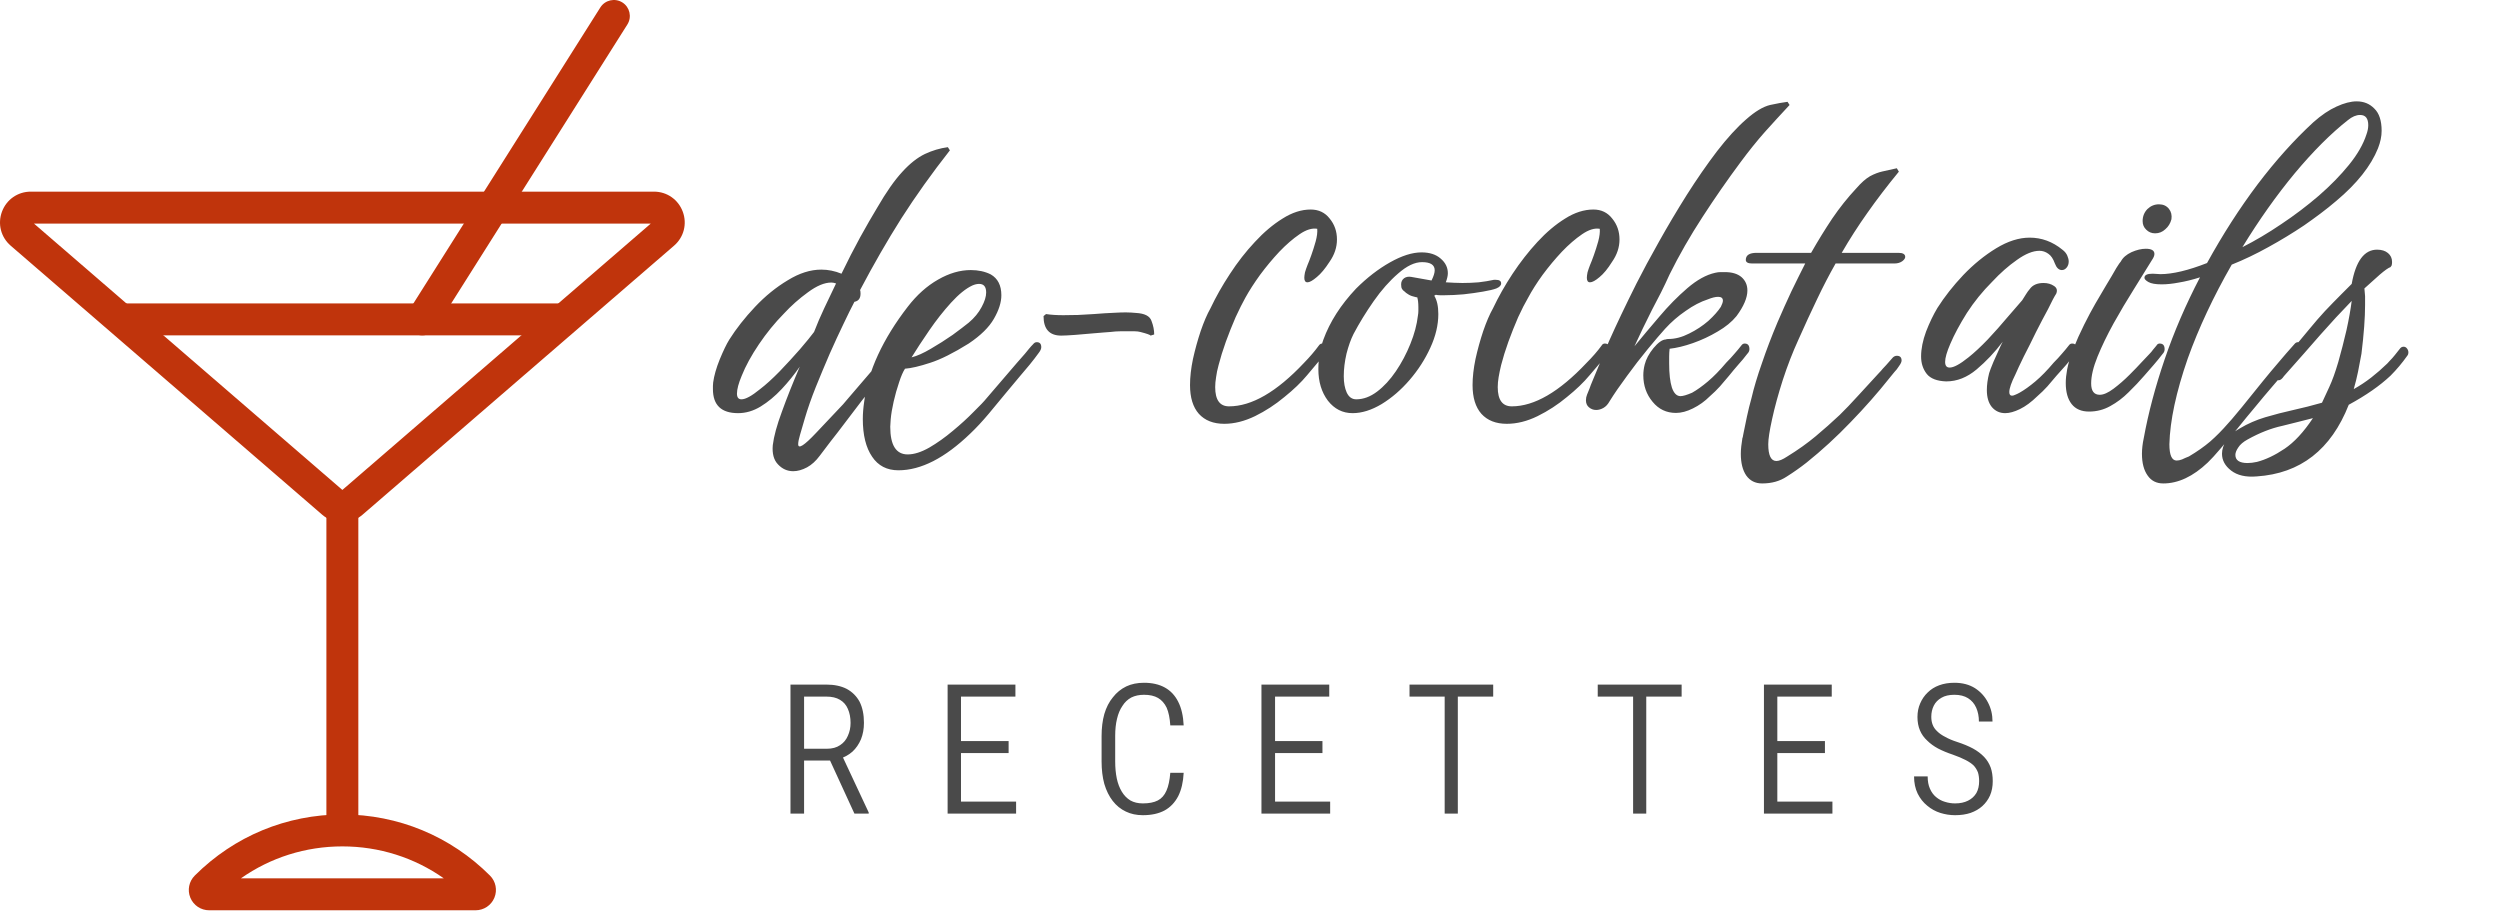 <?xml version="1.0" encoding="utf-8"?>
<svg viewBox="0 0 110.25 40.154" xmlns="http://www.w3.org/2000/svg">
  <defs/>
  <g id="layer1" transform="matrix(1, 0, 0, 1, -2.524, -1.815)">
    <g id="g226" transform="matrix(0.302, 0, 0, 0.302, 1.014, 1.815)">
      <g id="SvgjsG1908" featurekey="symbolFeature-0" transform="matrix(2.332,0,0,2.332,3.691,2.3604088e-4)" fill="#c0340c">
        <title id="title183">food-4</title>
        <desc id="desc185">Created with Sketch.</desc>
        <g stroke="none" stroke-width="1" fill="none" fill-rule="evenodd" id="g199">
          <g transform="translate(0,-1)" fill="#c0340c" id="g197">
            <path d="m 22,33.702 c -0.462,0 -0.909,-0.166 -1.259,-0.468 L 1.23,16.384 C 0.615,15.852 0.401,15.017 0.685,14.254 0.968,13.492 1.677,13 2.49,13 h 39.02 c 0.813,0 1.522,0.492 1.805,1.255 0.284,0.762 0.07,1.597 -0.546,2.129 l -19.51,16.85 C 22.909,33.536 22.462,33.702 22,33.702 Z M 2.688,15 22,31.679 41.312,15 Z" id="path187"/>
            <path d="m 21,33 h 2 v 20 h -2 z" id="path189"/>
            <path d="M 30.343,58 H 13.657 C 13.141,58 12.679,57.692 12.481,57.214 12.284,56.738 12.392,56.193 12.757,55.828 15.226,53.36 18.508,52 22,52 c 3.492,0 6.774,1.36 9.243,3.828 0.365,0.365 0.473,0.91 0.276,1.386 C 31.321,57.692 30.859,58 30.343,58 Z M 15.648,56 H 28.352 C 26.504,54.7 24.306,54 22,54 c -2.306,0 -4.504,0.7 -6.352,2 z" id="path191"/>
            <path d="m 8,20 h 28 v 2 H 8 Z" id="path193"/>
            <path d="m 26.999,22 c -0.183,0 -0.367,-0.05 -0.533,-0.155 -0.467,-0.295 -0.607,-0.912 -0.312,-1.379 l 12,-19 c 0.296,-0.467 0.913,-0.606 1.38,-0.312 0.467,0.295 0.607,0.913 0.312,1.38 l -12,19 C 27.655,21.835 27.331,22 26.999,22" id="path195"/>
          </g>
        </g>
      </g>
      <g id="SvgjsG1910" featurekey="sloganFeature-0" transform="matrix(1.47, 0, 0, 1.47, 137.26, 11.743)" fill="#4a4a4a"/>
    </g>
  </g>
  <path d="M 34.86 30.19 L 36.44 30.19 Q 36.97 30.19 37.34 30.38 Q 37.71 30.58 37.91 30.95 Q 38.1 31.33 38.1 31.88 Q 38.1 32.27 37.97 32.6 Q 37.83 32.93 37.59 33.15 Q 37.34 33.37 37 33.47 L 36.82 33.54 L 35.32 33.54 L 35.31 33.02 L 36.46 33.02 Q 36.82 33.02 37.05 32.86 Q 37.28 32.71 37.39 32.45 Q 37.51 32.19 37.51 31.88 Q 37.51 31.53 37.39 31.26 Q 37.28 31 37.04 30.86 Q 36.81 30.72 36.44 30.72 L 35.46 30.72 L 35.46 35.88 L 34.86 35.88 Z M 37.68 35.88 L 36.5 33.31 L 37.13 33.31 L 38.31 35.83 L 38.31 35.88 Z M 44.81 35.35 L 44.81 35.88 L 42.26 35.88 L 42.26 35.35 Z M 42.38 30.19 L 42.38 35.88 L 41.79 35.88 L 41.79 30.19 Z M 44.48 32.68 L 44.48 33.21 L 42.26 33.21 L 42.26 32.68 Z M 44.78 30.19 L 44.78 30.72 L 42.26 30.72 L 42.26 30.19 Z M 51.61 34.08 L 52.2 34.08 Q 52.17 34.69 51.96 35.11 Q 51.74 35.53 51.36 35.74 Q 50.97 35.95 50.4 35.95 Q 49.98 35.95 49.65 35.79 Q 49.31 35.63 49.07 35.32 Q 48.83 35.01 48.7 34.57 Q 48.58 34.13 48.58 33.58 L 48.58 32.46 Q 48.58 31.92 48.7 31.49 Q 48.83 31.05 49.08 30.75 Q 49.32 30.44 49.67 30.27 Q 50.01 30.11 50.45 30.11 Q 50.99 30.11 51.37 30.32 Q 51.75 30.53 51.96 30.95 Q 52.17 31.36 52.2 31.99 L 51.61 31.99 Q 51.58 31.51 51.45 31.21 Q 51.31 30.92 51.07 30.78 Q 50.83 30.64 50.45 30.64 Q 50.13 30.64 49.89 30.76 Q 49.65 30.89 49.5 31.13 Q 49.34 31.36 49.26 31.7 Q 49.18 32.03 49.18 32.45 L 49.18 33.58 Q 49.18 33.99 49.25 34.33 Q 49.32 34.66 49.47 34.91 Q 49.62 35.16 49.85 35.3 Q 50.08 35.43 50.4 35.43 Q 50.81 35.43 51.06 35.3 Q 51.31 35.17 51.44 34.87 Q 51.57 34.58 51.61 34.08 Z M 58.66 35.35 L 58.66 35.88 L 56.1 35.88 L 56.1 35.35 Z M 56.23 30.19 L 56.23 35.88 L 55.63 35.88 L 55.63 30.19 Z M 58.32 32.68 L 58.32 33.21 L 56.1 33.21 L 56.1 32.68 Z M 58.62 30.19 L 58.62 30.72 L 56.1 30.72 L 56.1 30.19 Z M 64.29 30.19 L 64.29 35.88 L 63.71 35.88 L 63.71 30.19 Z M 65.85 30.19 L 65.85 30.72 L 62.16 30.72 L 62.16 30.19 Z M 72.6 30.19 L 72.6 35.88 L 72.02 35.88 L 72.02 30.19 Z M 74.16 30.19 L 74.16 30.72 L 70.46 30.72 L 70.46 30.19 Z M 80.81 35.35 L 80.81 35.88 L 78.26 35.88 L 78.26 35.35 Z M 78.38 30.19 L 78.38 35.88 L 77.79 35.88 L 77.79 30.19 Z M 80.48 32.68 L 80.48 33.21 L 78.26 33.21 L 78.26 32.68 Z M 80.78 30.19 L 80.78 30.72 L 78.26 30.72 L 78.26 30.19 Z M 87.28 34.45 Q 87.28 34.24 87.23 34.07 Q 87.17 33.91 87.05 33.77 Q 86.92 33.64 86.69 33.52 Q 86.46 33.4 86.12 33.28 Q 85.76 33.16 85.47 33.01 Q 85.19 32.86 84.99 32.66 Q 84.78 32.47 84.67 32.21 Q 84.56 31.95 84.56 31.62 Q 84.56 31.29 84.68 31.02 Q 84.8 30.74 85.01 30.54 Q 85.22 30.33 85.52 30.22 Q 85.82 30.11 86.19 30.11 Q 86.72 30.11 87.1 30.35 Q 87.47 30.59 87.67 30.98 Q 87.87 31.36 87.87 31.82 L 87.27 31.82 Q 87.27 31.48 87.15 31.21 Q 87.03 30.94 86.79 30.79 Q 86.55 30.64 86.19 30.64 Q 85.84 30.64 85.62 30.77 Q 85.39 30.9 85.28 31.12 Q 85.17 31.34 85.17 31.61 Q 85.17 31.81 85.23 31.96 Q 85.29 32.12 85.43 32.25 Q 85.57 32.39 85.79 32.5 Q 86 32.62 86.31 32.72 Q 86.71 32.85 87.01 33.01 Q 87.3 33.17 87.5 33.38 Q 87.69 33.58 87.79 33.85 Q 87.88 34.11 87.88 34.45 Q 87.88 34.8 87.76 35.08 Q 87.64 35.35 87.42 35.55 Q 87.21 35.74 86.9 35.85 Q 86.6 35.95 86.22 35.95 Q 85.89 35.95 85.57 35.85 Q 85.25 35.75 84.99 35.53 Q 84.73 35.32 84.57 35 Q 84.41 34.67 84.41 34.24 L 85.01 34.24 Q 85.01 34.56 85.11 34.78 Q 85.21 35.01 85.38 35.15 Q 85.56 35.3 85.77 35.36 Q 85.99 35.43 86.22 35.43 Q 86.55 35.43 86.79 35.31 Q 87.03 35.19 87.16 34.97 Q 87.28 34.75 87.28 34.45 Z" style="fill: rgb(74, 74, 74); text-transform: uppercase;"/>
  <path d="M 34.98 20.78 Q 34.59 20.78 34.31 20.48 Q 34.03 20.19 34.08 19.63 Q 34.15 19.05 34.48 18.16 Q 34.8 17.27 35.27 16.17 Q 34.91 16.69 34.47 17.16 Q 34.03 17.63 33.54 17.93 Q 33.06 18.22 32.55 18.22 Q 31.44 18.22 31.44 17.16 Q 31.44 17.09 31.44 17.02 Q 31.44 16.95 31.45 16.87 Q 31.51 16.42 31.74 15.85 Q 31.98 15.27 32.16 14.98 Q 32.62 14.25 33.3 13.53 Q 33.97 12.82 34.74 12.36 Q 35.5 11.89 36.22 11.89 Q 36.67 11.89 37.11 12.07 Q 37.52 11.22 37.93 10.47 Q 38.35 9.71 38.69 9.15 Q 39.28 8.13 39.79 7.58 Q 40.29 7.03 40.79 6.79 Q 41.28 6.56 41.8 6.49 L 41.89 6.63 Q 40.69 8.16 39.75 9.63 Q 38.82 11.1 37.93 12.79 Q 37.95 12.84 37.95 12.95 Q 37.95 13.26 37.68 13.31 Q 37.48 13.69 37.2 14.28 Q 36.91 14.88 36.59 15.6 Q 36.28 16.32 35.98 17.06 Q 35.68 17.81 35.49 18.46 Q 35.36 18.91 35.28 19.18 Q 35.2 19.45 35.2 19.59 Q 35.2 19.93 35.99 19.09 L 36.84 18.19 Q 37.03 17.99 37.18 17.83 Q 37.32 17.67 37.41 17.56 L 38.74 16.01 Q 38.92 15.79 39.1 15.59 Q 39.28 15.38 39.45 15.18 Q 39.52 15.09 39.63 15.09 Q 39.82 15.09 39.82 15.31 Q 39.82 15.42 39.72 15.56 Q 39.54 15.81 39.31 16.08 Q 39.09 16.35 38.89 16.59 Q 38.83 16.64 38.58 16.95 Q 38.33 17.25 37.99 17.69 Q 37.65 18.13 37.29 18.61 Q 36.93 19.09 36.62 19.48 Q 36.31 19.88 36.15 20.1 Q 35.9 20.44 35.59 20.61 Q 35.27 20.78 34.98 20.78 Z M 32.7 17.61 Q 32.97 17.61 33.52 17.16 Q 33.9 16.87 34.38 16.38 Q 34.86 15.88 35.28 15.4 Q 35.7 14.91 35.9 14.64 Q 36.1 14.12 36.35 13.59 Q 36.6 13.06 36.87 12.5 Q 36.82 12.48 36.76 12.47 Q 36.71 12.46 36.66 12.46 Q 36.21 12.46 35.63 12.89 Q 35.05 13.31 34.57 13.83 Q 33.97 14.44 33.47 15.18 Q 32.97 15.92 32.71 16.57 Q 32.5 17.07 32.5 17.36 Q 32.5 17.61 32.7 17.61 Z M 39.62 20.74 Q 38.86 20.74 38.46 20.14 Q 38.05 19.54 38.05 18.48 Q 38.05 18.12 38.11 17.72 Q 38.23 16.71 38.72 15.65 Q 39.21 14.59 40.03 13.53 Q 40.63 12.75 41.37 12.33 Q 42.1 11.91 42.81 11.91 Q 43.31 11.91 43.69 12.1 Q 44.16 12.37 44.16 13.02 Q 44.16 13.49 43.83 14.06 Q 43.51 14.62 42.72 15.15 Q 41.71 15.78 41.02 16 Q 40.32 16.23 39.91 16.26 Q 39.78 16.46 39.65 16.86 Q 39.51 17.27 39.41 17.71 Q 39.31 18.15 39.28 18.49 Q 39.28 18.57 39.27 18.65 Q 39.26 18.73 39.26 18.82 Q 39.26 20.04 40.03 20.04 Q 40.45 20.04 40.98 19.74 Q 41.51 19.43 42.02 19 Q 42.54 18.57 42.94 18.16 Q 43.35 17.76 43.51 17.56 L 44.84 16.01 L 45.2 15.6 Q 45.29 15.49 45.38 15.38 Q 45.47 15.27 45.56 15.18 Q 45.63 15.09 45.72 15.09 Q 45.92 15.09 45.92 15.31 Q 45.92 15.42 45.81 15.56 Q 45.63 15.81 45.41 16.08 Q 45.18 16.35 44.98 16.59 L 44.37 17.32 Q 44.01 17.76 43.6 18.25 Q 43.18 18.75 42.79 19.12 Q 41.11 20.74 39.62 20.74 Z M 40.2 15.76 Q 40.56 15.67 41.05 15.38 Q 41.55 15.09 42.01 14.77 Q 42.46 14.44 42.72 14.23 Q 43.09 13.92 43.29 13.54 Q 43.49 13.17 43.49 12.9 Q 43.49 12.52 43.18 12.52 Q 43.04 12.52 42.88 12.59 Q 42.45 12.79 41.94 13.35 Q 41.44 13.9 40.98 14.57 Q 40.52 15.24 40.2 15.76 Z M 46.8 14.8 Q 46.02 14.8 46.02 13.94 L 46.13 13.85 Q 46.45 13.9 46.89 13.9 Q 47.19 13.9 47.54 13.89 Q 47.89 13.87 48.24 13.85 Q 48.72 13.81 49.21 13.79 Q 49.69 13.76 50.09 13.8 Q 50.67 13.83 50.78 14.15 Q 50.9 14.46 50.9 14.75 L 50.74 14.8 Q 50.72 14.75 50.29 14.64 Q 50.18 14.61 50.04 14.61 Q 49.91 14.61 49.75 14.61 Q 49.59 14.61 49.4 14.61 Q 49.21 14.61 48.97 14.64 Q 48.92 14.64 48.7 14.66 Q 48.49 14.68 48.22 14.7 Q 47.82 14.73 47.4 14.77 Q 46.98 14.8 46.8 14.8 Z M 53.99 18.69 Q 53.27 18.69 52.87 18.25 Q 52.48 17.81 52.48 16.98 Q 52.48 16.46 52.61 15.83 Q 52.75 15.2 52.95 14.6 Q 53.16 13.99 53.38 13.6 Q 53.74 12.84 54.24 12.08 Q 54.74 11.31 55.34 10.67 Q 55.93 10.03 56.56 9.64 Q 57.19 9.24 57.8 9.24 Q 58.33 9.24 58.64 9.64 Q 58.96 10.03 58.96 10.56 Q 58.96 11.08 58.63 11.55 Q 58.34 12 58.07 12.22 Q 57.8 12.45 57.66 12.45 Q 57.52 12.45 57.52 12.25 Q 57.52 12.16 57.55 12.01 Q 57.59 11.87 57.66 11.69 Q 57.73 11.53 57.83 11.25 Q 57.93 10.97 58.02 10.65 Q 58.11 10.32 58.09 10.09 Q 57.75 10.03 57.31 10.33 Q 56.87 10.63 56.42 11.1 Q 55.97 11.58 55.57 12.12 Q 55.18 12.66 54.92 13.13 Q 54.73 13.47 54.49 13.99 Q 54.26 14.52 54.06 15.07 Q 53.86 15.63 53.74 16.1 Q 53.66 16.39 53.63 16.63 Q 53.59 16.87 53.59 17.07 Q 53.59 17.92 54.2 17.92 Q 55.7 17.92 57.5 16.01 Q 57.89 15.61 58.16 15.24 Q 58.22 15.15 58.31 15.15 Q 58.52 15.15 58.52 15.4 Q 58.52 15.52 58.43 15.61 L 57.64 16.55 Q 57.25 17.02 56.64 17.51 Q 56.04 18.01 55.35 18.35 Q 54.65 18.69 53.99 18.69 Z M 59.65 18.22 Q 58.99 18.22 58.56 17.67 Q 58.14 17.11 58.14 16.28 Q 58.14 15.6 58.36 14.98 Q 58.79 13.8 59.8 12.73 Q 60.52 12.01 61.3 11.57 Q 62.08 11.13 62.69 11.13 Q 63.22 11.13 63.53 11.4 Q 63.85 11.67 63.85 12.05 Q 63.85 12.21 63.76 12.45 Q 63.95 12.46 64.13 12.47 Q 64.31 12.48 64.49 12.48 Q 64.85 12.48 65.21 12.45 Q 65.56 12.41 65.88 12.34 L 65.97 12.34 Q 66.2 12.34 66.2 12.5 Q 66.2 12.63 65.99 12.72 Q 65.81 12.79 65.4 12.86 Q 65 12.93 64.54 12.98 Q 64.08 13.02 63.72 13.02 Q 63.59 13.02 63.5 13.02 Q 63.4 13.02 63.32 13 L 63.25 13.04 Q 63.43 13.33 63.43 13.85 Q 63.43 14.57 63.08 15.33 Q 62.73 16.1 62.16 16.76 Q 61.6 17.41 60.93 17.82 Q 60.26 18.22 59.65 18.22 Z M 59.81 17.61 Q 60.28 17.61 60.73 17.27 Q 61.18 16.93 61.56 16.37 Q 61.94 15.81 62.2 15.16 Q 62.46 14.52 62.53 13.92 Q 62.55 13.81 62.55 13.71 Q 62.55 13.62 62.55 13.54 Q 62.55 13.27 62.5 13.11 L 62.46 13.11 Q 62.23 13.06 62.12 12.99 Q 62.01 12.93 61.9 12.82 L 61.88 12.81 Q 61.81 12.73 61.8 12.67 Q 61.79 12.61 61.79 12.54 Q 61.79 12.37 61.92 12.27 Q 62.05 12.18 62.23 12.21 L 63.13 12.37 Q 63.27 12.09 63.27 11.92 Q 63.27 11.56 62.71 11.56 Q 62.23 11.56 61.66 12.06 Q 61.09 12.55 60.58 13.28 Q 60.07 14.01 59.69 14.73 Q 59.51 15.09 59.38 15.6 Q 59.26 16.12 59.26 16.59 Q 59.26 17.02 59.39 17.31 Q 59.53 17.61 59.81 17.61 Z M 66.45 18.69 Q 65.73 18.69 65.33 18.25 Q 64.94 17.81 64.94 16.98 Q 64.94 16.46 65.07 15.83 Q 65.21 15.2 65.41 14.6 Q 65.62 13.99 65.84 13.6 Q 66.2 12.84 66.7 12.08 Q 67.21 11.31 67.8 10.67 Q 68.39 10.03 69.02 9.64 Q 69.65 9.24 70.27 9.24 Q 70.79 9.24 71.1 9.64 Q 71.42 10.03 71.42 10.56 Q 71.42 11.08 71.09 11.55 Q 70.81 12 70.54 12.22 Q 70.27 12.45 70.12 12.45 Q 69.98 12.45 69.98 12.25 Q 69.98 12.16 70.01 12.01 Q 70.05 11.87 70.12 11.69 Q 70.19 11.53 70.29 11.25 Q 70.39 10.97 70.48 10.65 Q 70.57 10.32 70.55 10.09 Q 70.21 10.03 69.77 10.33 Q 69.33 10.63 68.88 11.1 Q 68.43 11.58 68.03 12.12 Q 67.64 12.66 67.39 13.13 Q 67.19 13.47 66.95 13.99 Q 66.72 14.52 66.52 15.07 Q 66.32 15.63 66.2 16.1 Q 66.13 16.39 66.09 16.63 Q 66.05 16.87 66.05 17.07 Q 66.05 17.92 66.67 17.92 Q 68.16 17.92 69.96 16.01 Q 70.36 15.61 70.63 15.24 Q 70.68 15.15 70.77 15.15 Q 70.99 15.15 70.99 15.4 Q 70.99 15.52 70.9 15.61 L 70.1 16.55 Q 69.71 17.02 69.1 17.51 Q 68.5 18.01 67.81 18.35 Q 67.12 18.69 66.45 18.69 Z M 73.91 18.21 Q 73.28 18.21 72.88 17.72 Q 72.47 17.23 72.47 16.55 Q 72.47 16.32 72.53 16.08 Q 72.62 15.72 72.92 15.35 Q 73.23 14.98 73.46 14.97 Q 73.5 14.95 73.57 14.95 Q 74.02 14.95 74.49 14.71 Q 74.96 14.48 75.34 14.15 Q 75.71 13.81 75.89 13.53 Q 75.98 13.35 75.98 13.26 Q 75.98 13.09 75.77 13.09 Q 75.59 13.09 75.32 13.2 Q 74.83 13.36 74.34 13.71 Q 73.84 14.05 73.43 14.5 Q 73.14 14.82 72.67 15.39 Q 72.2 15.96 71.75 16.58 Q 71.29 17.2 70.98 17.7 Q 70.87 17.9 70.71 17.99 Q 70.55 18.08 70.39 18.08 Q 70.21 18.08 70.07 17.96 Q 69.94 17.85 69.94 17.65 Q 69.94 17.52 69.99 17.4 Q 70.04 17.27 70.1 17.13 Q 70.15 16.98 70.22 16.82 Q 70.42 16.35 70.62 15.86 Q 70.82 15.36 70.96 15.04 Q 71.21 14.48 71.5 13.87 Q 71.79 13.26 72.17 12.5 Q 72.58 11.69 73.16 10.66 Q 73.73 9.64 74.39 8.59 Q 75.05 7.55 75.72 6.67 Q 76.4 5.79 77.01 5.26 Q 77.6 4.74 78.06 4.63 Q 78.52 4.53 78.83 4.49 L 78.92 4.63 Q 78.36 5.23 77.83 5.82 Q 77.3 6.42 76.76 7.15 Q 75.89 8.32 75.08 9.57 Q 74.26 10.83 73.63 12.1 Q 73.45 12.5 73.25 12.9 Q 73.05 13.29 72.85 13.67 Q 72.64 14.08 72.45 14.48 Q 72.26 14.88 72.08 15.27 Q 72.58 14.66 73.18 13.96 Q 73.77 13.26 74.41 12.71 Q 75.05 12.16 75.64 12.03 Q 75.77 12 75.87 12 Q 75.97 12 76.07 12 Q 76.54 12 76.8 12.22 Q 77.06 12.45 77.06 12.81 Q 77.06 13.29 76.58 13.94 Q 76.27 14.32 75.75 14.62 Q 75.23 14.93 74.66 15.13 Q 74.09 15.33 73.63 15.38 Q 73.61 15.56 73.61 15.72 Q 73.61 15.88 73.61 16.03 Q 73.61 16.71 73.73 17.09 Q 73.86 17.47 74.11 17.47 Q 74.27 17.47 74.62 17.32 Q 74.94 17.14 75.32 16.82 Q 75.7 16.5 76.13 15.99 Q 76.33 15.79 76.49 15.6 Q 76.65 15.42 76.79 15.24 Q 76.85 15.15 76.94 15.15 Q 77.15 15.15 77.15 15.4 Q 77.15 15.51 77.05 15.61 Q 76.87 15.85 76.66 16.08 Q 76.45 16.32 76.25 16.57 Q 76.06 16.8 75.85 17.04 Q 75.64 17.27 75.41 17.47 Q 75.07 17.81 74.66 18.01 Q 74.26 18.21 73.91 18.21 Z M 77.71 21.32 Q 77.26 21.32 77.01 20.97 Q 76.77 20.62 76.77 20.01 Q 76.77 19.86 76.79 19.68 Q 76.81 19.5 76.84 19.32 Q 76.86 19.29 76.87 19.2 Q 76.88 19.12 76.9 19.05 Q 76.95 18.78 77.04 18.37 Q 77.13 17.95 77.24 17.56 Q 77.4 16.87 77.7 16.02 Q 77.99 15.16 78.39 14.21 Q 78.7 13.49 79 12.85 Q 79.31 12.21 79.61 11.62 L 77.27 11.62 Q 76.99 11.62 76.99 11.46 Q 76.99 11.15 77.47 11.15 L 79.87 11.15 Q 80.32 10.36 80.8 9.64 Q 81.29 8.92 81.86 8.31 Q 82.19 7.93 82.47 7.77 Q 82.75 7.62 83.02 7.56 Q 83.3 7.5 83.65 7.42 L 83.74 7.57 Q 82.96 8.52 82.35 9.39 Q 81.74 10.25 81.22 11.15 L 83.72 11.15 Q 84.02 11.15 84.02 11.33 Q 84.02 11.42 83.89 11.52 Q 83.75 11.62 83.54 11.62 L 80.95 11.62 Q 80.53 12.36 80.14 13.18 Q 79.74 14.01 79.31 14.98 Q 78.93 15.81 78.62 16.76 Q 78.32 17.7 78.15 18.48 Q 77.98 19.25 77.98 19.59 Q 77.98 20.33 78.34 20.33 Q 78.52 20.33 78.82 20.13 Q 79.52 19.7 80.07 19.24 Q 80.62 18.78 81.13 18.3 Q 81.49 17.95 81.97 17.42 Q 82.46 16.89 82.87 16.44 Q 82.96 16.35 83.03 16.26 Q 83.11 16.17 83.18 16.1 L 83.48 15.76 Q 83.56 15.69 83.65 15.69 Q 83.86 15.69 83.86 15.9 Q 83.86 15.99 83.75 16.14 Q 83.65 16.3 83.54 16.41 L 83.32 16.68 Q 82.55 17.65 81.61 18.62 Q 80.68 19.59 79.67 20.4 Q 79.25 20.73 78.79 21.02 Q 78.34 21.32 77.71 21.32 Z M 88.43 18.22 Q 88.07 18.22 87.84 17.95 Q 87.62 17.68 87.62 17.2 Q 87.62 16.86 87.72 16.46 Q 87.76 16.32 87.91 15.96 Q 88.07 15.61 88.23 15.25 Q 88.28 15.16 88.32 15.07 Q 87.8 15.76 87.17 16.29 Q 86.54 16.82 85.83 16.82 Q 85.22 16.8 84.97 16.49 Q 84.72 16.17 84.72 15.72 Q 84.72 15.22 84.94 14.62 Q 85.17 14.03 85.44 13.58 Q 85.91 12.84 86.58 12.13 Q 87.26 11.42 88.03 10.95 Q 88.8 10.48 89.51 10.48 Q 90.3 10.48 90.95 11.01 Q 91.11 11.13 91.17 11.28 Q 91.23 11.42 91.23 11.53 Q 91.23 11.69 91.14 11.8 Q 91.05 11.91 90.93 11.91 Q 90.73 11.91 90.62 11.62 Q 90.51 11.31 90.33 11.19 Q 90.15 11.06 89.94 11.06 Q 89.51 11.06 88.95 11.46 Q 88.39 11.85 87.85 12.43 Q 87.22 13.06 86.74 13.8 Q 86.27 14.55 86.01 15.16 Q 85.78 15.69 85.78 15.96 Q 85.78 16.21 85.98 16.21 Q 86.25 16.21 86.81 15.76 Q 87.2 15.45 87.66 14.97 Q 88.12 14.48 88.53 13.99 Q 88.95 13.51 89.18 13.24 Q 89.27 13.09 89.35 12.97 Q 89.43 12.84 89.51 12.75 Q 89.7 12.48 90.12 12.48 Q 90.39 12.48 90.58 12.61 Q 90.77 12.73 90.68 12.95 Q 90.62 13.04 90.53 13.21 Q 90.44 13.38 90.32 13.63 Q 90.08 14.07 89.79 14.64 Q 89.51 15.22 89.25 15.72 Q 89 16.23 88.88 16.51 Q 88.61 17.05 88.61 17.29 Q 88.61 17.45 88.73 17.45 Q 88.79 17.45 88.87 17.41 Q 88.95 17.38 89.06 17.32 Q 89.38 17.14 89.76 16.82 Q 90.14 16.5 90.57 15.99 Q 90.77 15.79 90.93 15.6 Q 91.09 15.42 91.23 15.24 Q 91.29 15.15 91.38 15.15 Q 91.59 15.15 91.59 15.4 Q 91.59 15.52 91.5 15.61 Q 91.31 15.87 91.11 16.1 Q 90.91 16.33 90.69 16.57 Q 90.5 16.8 90.29 17.04 Q 90.08 17.27 89.85 17.47 Q 89.45 17.86 89.08 18.04 Q 88.71 18.22 88.43 18.22 Z M 95.04 10.29 Q 94.81 10.29 94.65 10.13 Q 94.49 9.98 94.49 9.75 Q 94.49 9.44 94.7 9.22 Q 94.92 9.01 95.21 9.01 Q 95.49 9.01 95.65 9.21 Q 95.8 9.4 95.76 9.67 Q 95.69 9.94 95.49 10.11 Q 95.3 10.29 95.04 10.29 Z M 92.13 18.15 Q 91.62 18.15 91.36 17.82 Q 91.1 17.49 91.1 16.89 Q 91.1 16.62 91.16 16.3 Q 91.23 15.92 91.43 15.39 Q 91.64 14.86 91.91 14.32 Q 92.18 13.78 92.4 13.4 Q 92.6 13.06 92.87 12.6 Q 93.15 12.14 93.33 11.82 Q 93.48 11.58 93.53 11.53 Q 93.66 11.28 94 11.12 Q 94.34 10.97 94.63 10.97 Q 95.01 10.97 95.01 11.2 Q 95.01 11.31 94.9 11.47 Q 94.56 12.03 94.1 12.76 Q 93.64 13.49 93.21 14.26 Q 92.78 15.04 92.5 15.73 Q 92.22 16.42 92.22 16.91 Q 92.22 17.41 92.6 17.41 Q 92.85 17.41 93.21 17.14 Q 93.57 16.87 93.91 16.53 Q 94.25 16.19 94.43 15.99 L 94.79 15.61 Q 94.88 15.52 94.95 15.42 Q 95.03 15.33 95.1 15.24 Q 95.15 15.15 95.24 15.15 Q 95.46 15.15 95.46 15.4 Q 95.46 15.52 95.37 15.61 Q 95.17 15.87 94.97 16.1 Q 94.77 16.33 94.56 16.57 Q 94.25 16.93 93.87 17.3 Q 93.5 17.67 93.06 17.91 Q 92.63 18.15 92.13 18.15 Z M 95.4 21.32 Q 94.95 21.32 94.71 20.97 Q 94.46 20.62 94.46 20.01 Q 94.46 19.86 94.48 19.68 Q 94.5 19.5 94.54 19.32 Q 94.84 17.67 95.46 15.85 Q 96.08 14.03 97.02 12.23 Q 96.52 12.39 96.09 12.46 Q 95.67 12.54 95.33 12.54 Q 94.93 12.54 94.75 12.44 Q 94.57 12.34 94.57 12.25 Q 94.57 12.07 94.93 12.07 Q 95.02 12.07 95.11 12.08 Q 95.2 12.09 95.27 12.09 Q 96.08 12.09 97.33 11.6 Q 98.37 9.71 99.56 8.13 Q 100.75 6.56 102.02 5.39 Q 102.55 4.92 103.04 4.7 Q 103.54 4.47 103.93 4.47 Q 104.4 4.47 104.71 4.79 Q 105.03 5.1 105.03 5.77 Q 105.03 6.13 104.87 6.54 Q 104.4 7.71 103.03 8.86 Q 102.69 9.15 102.33 9.42 Q 101.97 9.69 101.61 9.94 Q 100.85 10.45 100.03 10.9 Q 99.22 11.35 98.42 11.67 Q 97.2 13.8 96.48 15.81 Q 95.71 18.03 95.67 19.59 Q 95.67 20.31 95.99 20.31 Q 96.1 20.31 96.23 20.26 Q 96.35 20.2 96.53 20.13 Q 97.07 19.81 97.47 19.47 Q 97.87 19.12 98.26 18.67 Q 98.41 18.51 98.63 18.24 Q 98.86 17.97 99.13 17.63 Q 99.45 17.23 99.8 16.8 Q 100.15 16.37 100.46 16.01 Q 100.82 15.58 101.18 15.18 Q 101.25 15.09 101.34 15.09 Q 101.56 15.09 101.56 15.33 Q 101.56 15.45 101.45 15.56 Q 101.25 15.81 101.02 16.08 Q 100.8 16.35 100.6 16.59 Q 100.49 16.71 100.18 17.08 Q 99.86 17.45 99.45 17.95 Q 99.07 18.4 98.67 18.9 Q 98.26 19.39 97.92 19.79 Q 97.58 20.19 97.36 20.4 Q 96.39 21.32 95.4 21.32 Z M 103.54 5.3 Q 102.42 6.18 101.2 7.64 Q 99.99 9.1 98.89 10.9 Q 99.74 10.47 100.61 9.88 Q 101.48 9.3 102.26 8.63 Q 103.03 7.96 103.59 7.27 Q 104.15 6.58 104.36 5.93 Q 104.44 5.71 104.44 5.52 Q 104.44 5.07 104.08 5.07 Q 103.82 5.07 103.54 5.3 Z M 99.52 21.01 Q 98.8 21.07 98.39 20.75 Q 97.99 20.44 97.99 20.01 Q 97.99 19.72 98.18 19.42 Q 98.36 19.12 98.78 18.89 Q 99.3 18.58 99.9 18.4 Q 100.51 18.22 101.14 18.08 Q 101.44 18.01 101.77 17.93 Q 102.09 17.85 102.4 17.76 L 102.72 17.07 Q 102.92 16.64 103.12 15.96 Q 103.31 15.29 103.48 14.56 Q 103.64 13.83 103.71 13.27 Q 103.01 13.99 102.34 14.75 Q 101.68 15.51 100.72 16.59 Q 100.6 16.77 100.49 16.77 Q 100.34 16.77 100.34 16.55 Q 100.34 16.32 100.58 16.03 L 101.87 14.48 Q 102.18 14.1 102.53 13.72 Q 102.88 13.35 103.28 12.95 L 103.71 12.52 Q 103.98 11.01 104.83 11.01 Q 105.13 11.01 105.31 11.16 Q 105.49 11.31 105.49 11.55 Q 105.49 11.65 105.47 11.71 L 105.42 11.78 Q 105.29 11.82 104.95 12.11 Q 104.61 12.41 104.27 12.72 Q 104.29 12.88 104.3 13.06 Q 104.3 13.24 104.3 13.45 Q 104.3 14.3 104.14 15.6 Q 104.07 15.99 103.99 16.39 Q 103.91 16.78 103.8 17.16 Q 104.21 16.93 104.57 16.65 Q 104.93 16.37 105.28 16.03 L 105.38 15.92 Q 105.51 15.79 105.62 15.65 Q 105.73 15.51 105.85 15.36 Q 105.91 15.29 106 15.29 Q 106.09 15.29 106.15 15.37 Q 106.21 15.45 106.21 15.54 Q 106.21 15.63 106.16 15.69 Q 105.82 16.17 105.42 16.57 Q 104.72 17.23 103.58 17.85 Q 102.41 20.82 99.52 21.01 Z M 99.12 20.42 Q 99.3 20.42 99.53 20.37 Q 100.11 20.22 100.75 19.79 Q 101.39 19.36 102 18.44 Q 101.66 18.53 101.33 18.61 Q 100.99 18.69 100.65 18.78 Q 99.91 18.94 99.12 19.38 Q 98.83 19.54 98.71 19.73 Q 98.58 19.92 98.58 20.06 Q 98.58 20.42 99.12 20.42 Z" style="fill: rgb(74, 74, 74);"/>
</svg>